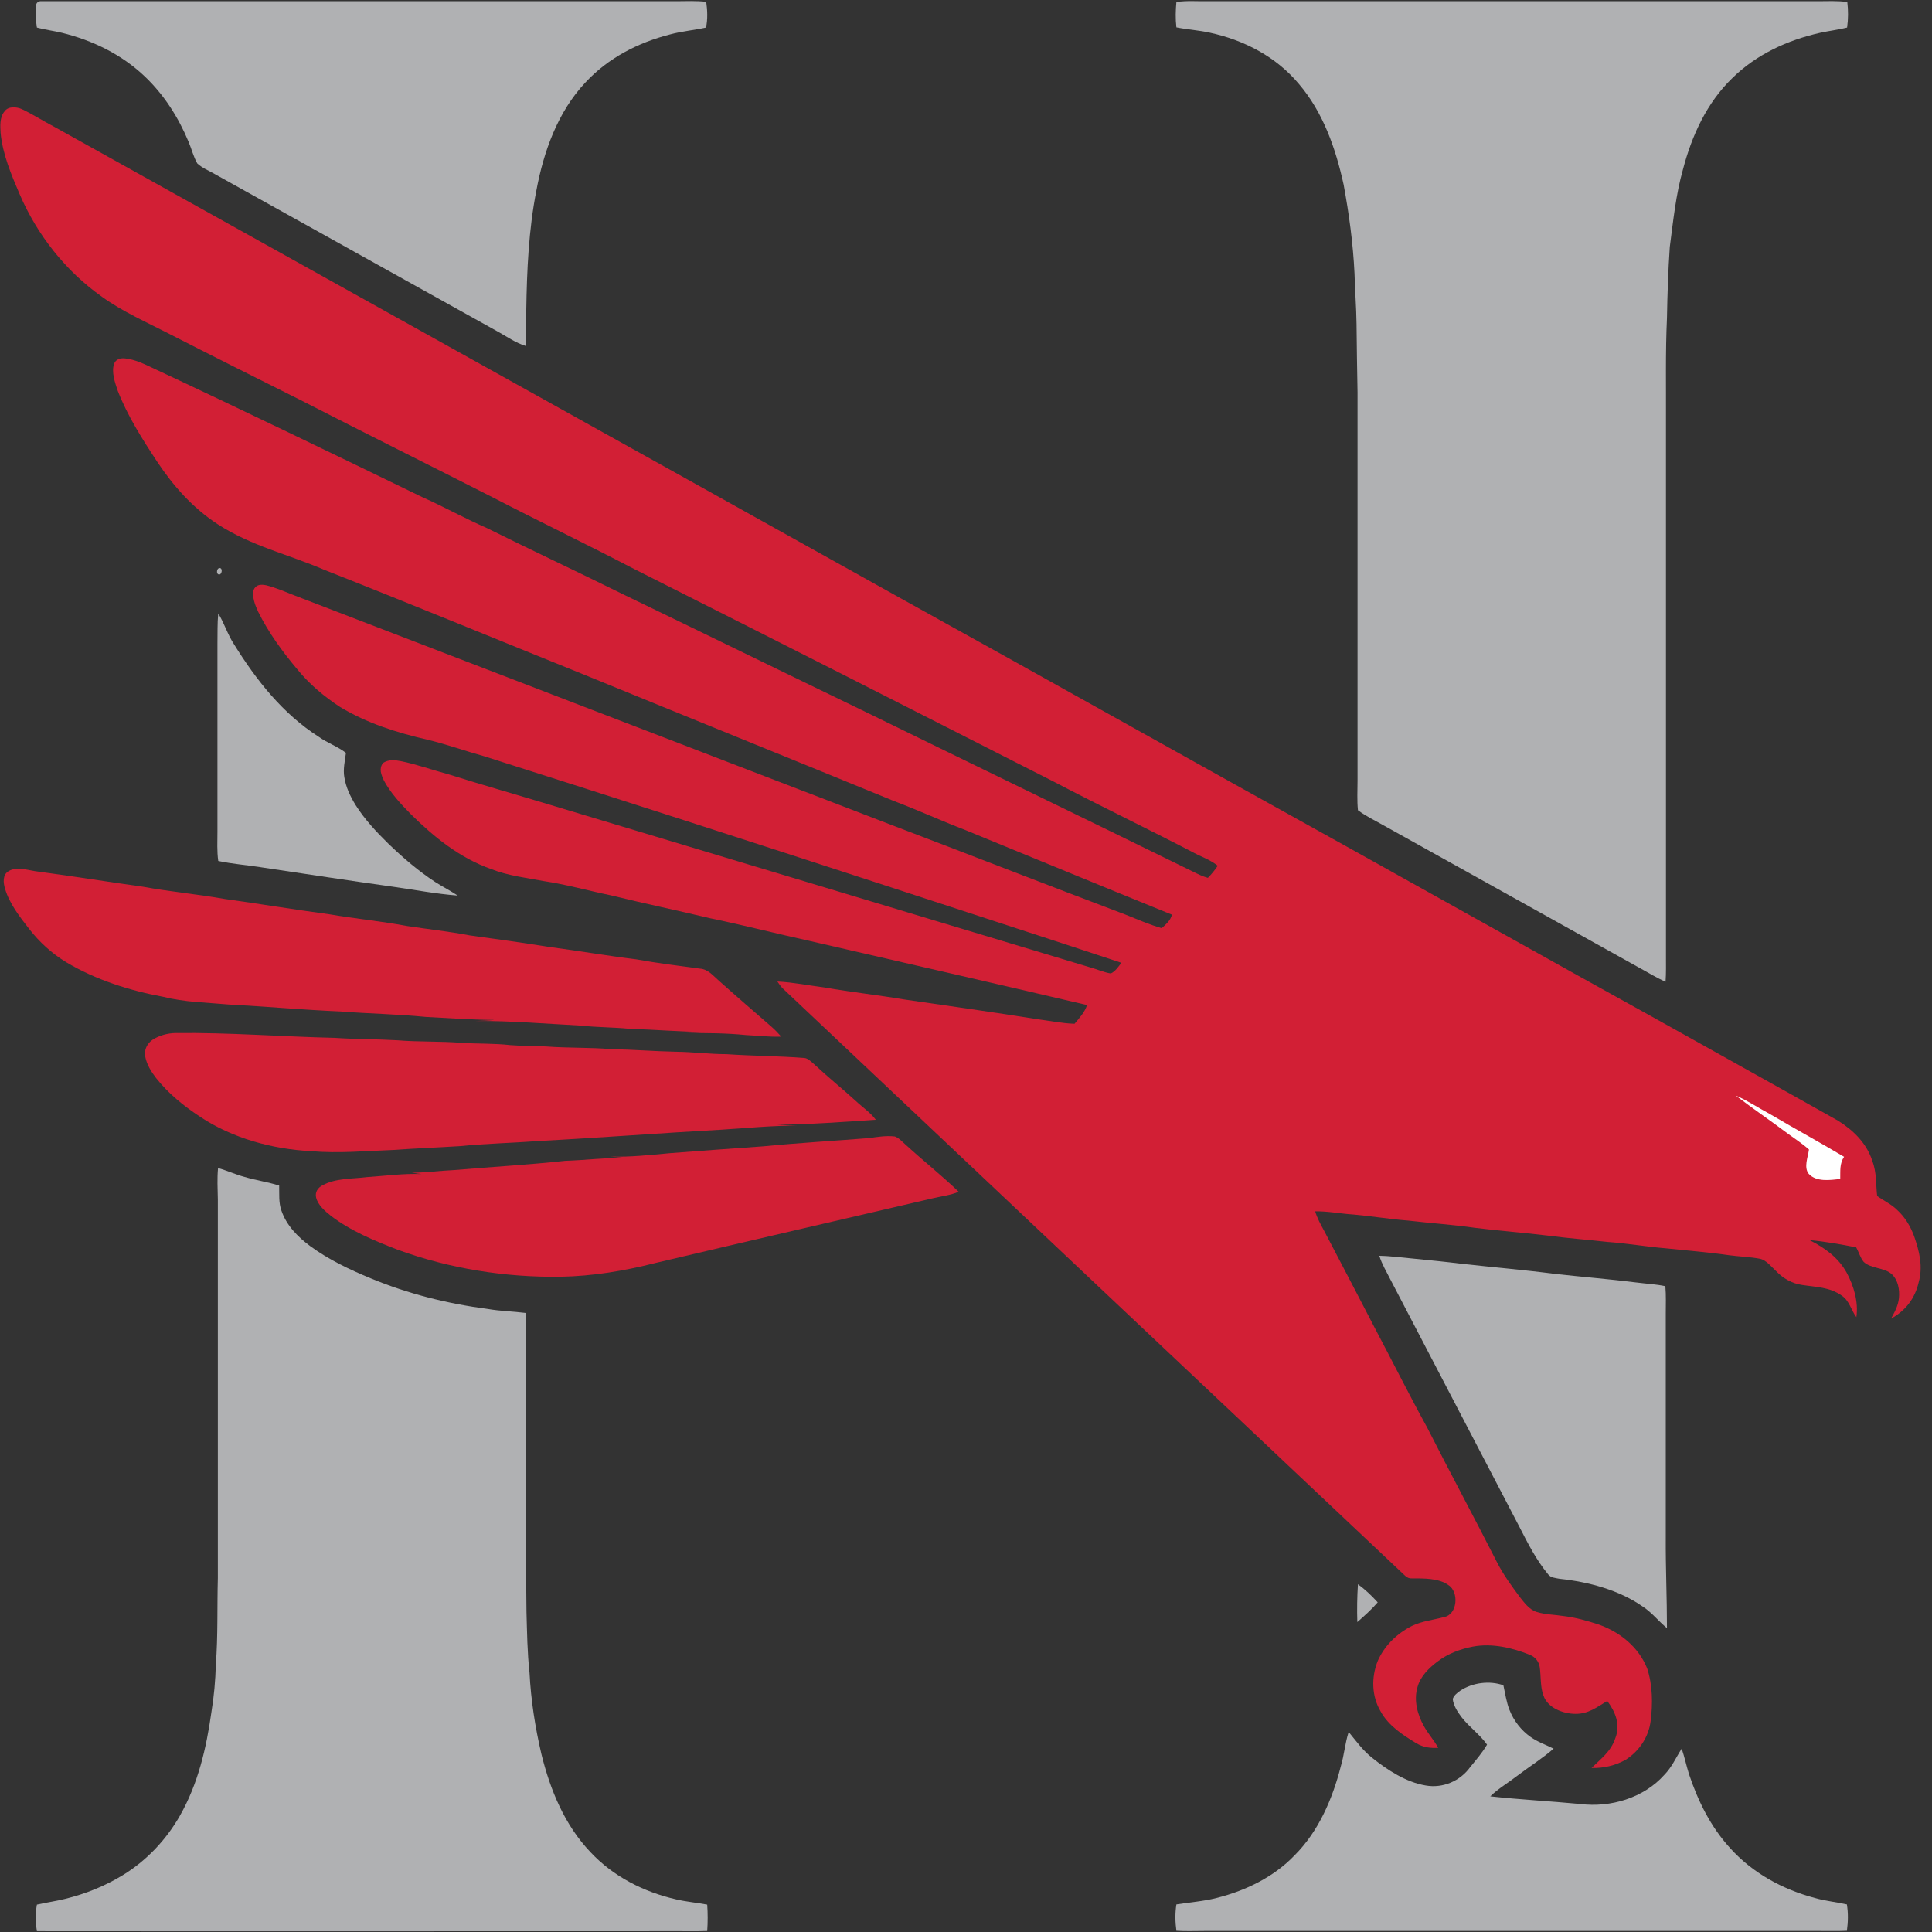<?xml version="1.0" encoding="UTF-8"?>
<svg width="200px" height="200px" viewBox="0 0 200 200" version="1.1" xmlns="http://www.w3.org/2000/svg" xmlns:xlink="http://www.w3.org/1999/xlink">
    <rect x="0" y="0" width="200" height="200" fill="#333333" stroke="none"/>
    <!-- Generator: Sketch 54.1 (76490) - https://sketchapp.com -->
    <title>huntingdon</title>
    <desc>Created with Sketch.</desc>
    <g id="huntingdon" stroke="none" stroke-width="1" fill="none" fill-rule="evenodd">
        <g id="huntingdon_BGL">
            <g id="huntingdon">
                <path d="M4.155,0.125 C26.081,0.125 48.027,0.125 69.953,0.125 C71.018,0.125 72.062,0.062 73.106,0.188 C73.231,1.083 73.273,1.979 73.085,2.854 C71.853,3.125 70.6,3.229 69.368,3.562 C66.027,4.417 62.958,6 60.598,8.542 C57.737,11.583 56.275,15.688 55.524,19.729 C54.73,23.75 54.542,27.979 54.48,32.062 C54.459,33.312 54.521,34.542 54.417,35.812 C53.352,35.479 52.559,34.896 51.577,34.354 C41.805,28.917 32.011,23.458 22.239,18.021 C21.633,17.667 20.923,17.396 20.422,16.917 C20.025,16.229 19.837,15.417 19.524,14.688 C18.48,12.167 16.997,9.833 15.014,7.938 C12.612,5.646 9.626,4.188 6.411,3.396 C5.554,3.188 4.677,3.083 3.821,2.854 C3.717,2.167 3.654,1.5 3.717,0.792 C3.696,0.479 3.78,0.188 4.155,0.125 Z" id="Shape" fill="#B0B1B3" fill-rule="nonzero"></path>
                <path d="M121.78,0.208 C122.887,0.042 123.952,0.146 125.08,0.125 C146.107,0.125 167.114,0.125 188.142,0.125 C189.186,0.125 190.188,0.062 191.232,0.208 C191.337,1.104 191.337,1.958 191.211,2.854 C190.292,3.083 189.353,3.188 188.413,3.396 C185.009,4.167 181.835,5.625 179.33,8.083 C176.678,10.646 175.133,14.042 174.214,17.562 C173.483,20.146 173.211,22.854 172.856,25.562 C172.689,28 172.606,30.458 172.564,32.896 C172.397,36.521 172.481,40.125 172.46,43.75 C172.46,62.146 172.46,80.562 172.46,98.958 C172.46,99.854 172.481,100.75 172.418,101.625 C171.478,101.229 170.643,100.688 169.745,100.208 C160.933,95.312 152.142,90.396 143.33,85.5 C142.39,84.958 141.43,84.521 140.574,83.875 C140.469,82.854 140.532,81.833 140.532,80.812 C140.532,67.417 140.532,54 140.532,40.604 C140.49,38.25 140.448,35.875 140.428,33.521 C140.407,31.792 140.261,30.042 140.219,28.312 C140.073,25.229 139.655,22.146 139.091,19.104 C138.277,15.396 136.982,11.646 134.476,8.708 C132.117,5.875 128.797,4.146 125.205,3.375 C124.077,3.125 122.929,3.062 121.78,2.833 C121.676,1.958 121.697,1.104 121.78,0.208 Z" id="Shape" fill="#B0B1B3" fill-rule="nonzero"></path>
                <path d="M2.255,11.292 C3.404,11.833 4.49,12.542 5.617,13.125 C34.914,29.458 64.231,45.75 93.507,62.083 C108.855,70.583 123.827,79 139.237,87.542 C149.95,93.5 160.662,99.521 171.395,105.458 C177.68,108.979 183.965,112.458 190.251,116 C191.859,117 193.216,118.333 193.821,120.167 C194.281,121.396 194.176,122.542 194.323,123.812 C195.053,124.333 195.784,124.646 196.411,125.271 C197.204,126 197.768,126.938 198.144,127.958 C198.687,129.521 199.084,131.083 198.624,132.729 C198.248,134.396 197.267,135.688 195.763,136.5 C196.139,135.812 196.494,135.188 196.578,134.375 C196.661,133.521 196.494,132.5 195.826,131.896 C195.074,131.208 193.654,131.333 192.924,130.625 C192.569,130.188 192.422,129.604 192.151,129.125 C190.564,128.812 188.935,128.521 187.327,128.375 C188.914,129.188 190.292,130.167 191.169,131.75 C191.9,133.104 192.401,134.792 192.172,136.354 C191.587,135.562 191.483,134.708 190.668,134.125 C189.374,133.229 188.058,133.25 186.576,133.021 C185.511,132.875 184.571,132.333 183.84,131.562 C183.381,131.146 182.859,130.458 182.211,130.312 C181.146,130.104 180.04,130.083 178.975,129.938 C176.824,129.625 174.652,129.458 172.481,129.229 C170.434,129.062 168.43,128.708 166.383,128.562 C164.358,128.333 162.332,128.188 160.307,127.917 C157.759,127.604 155.212,127.417 152.685,127.104 C150.388,126.771 148.07,126.625 145.773,126.354 C143.873,126.208 142.015,125.896 140.135,125.729 C138.799,125.646 137.483,125.375 136.147,125.396 C136.356,126.104 136.711,126.75 137.066,127.396 C138.861,130.833 140.657,134.25 142.432,137.688 C144.207,141.042 145.899,144.438 147.736,147.771 C150.117,152.458 152.622,157.104 155.003,161.792 C155.65,163.042 156.485,164.188 157.321,165.312 C157.801,165.917 158.323,166.646 159.096,166.875 C159.973,167.146 160.954,167.146 161.852,167.292 C163.126,167.438 164.337,167.792 165.548,168.188 C167.741,168.979 169.641,170.521 170.518,172.729 C171.082,174.458 171.102,176.396 170.873,178.167 C170.664,179.833 169.682,181.292 168.263,182.188 C167.198,182.771 165.986,183.062 164.754,183.021 C165.757,182.042 166.759,181.312 167.218,179.938 C167.761,178.542 167.239,177.229 166.383,176.083 C165.297,176.729 164.42,177.438 163.084,177.417 C161.831,177.417 160.223,176.812 159.785,175.542 C159.43,174.646 159.534,173.5 159.388,172.562 C159.284,171.979 158.929,171.542 158.386,171.312 C156.527,170.562 154.439,170.083 152.455,170.458 C151.161,170.708 149.887,171.188 148.843,171.979 C147.924,172.667 147.026,173.542 146.734,174.667 C146.337,176.021 146.734,177.5 147.402,178.688 C147.841,179.479 148.446,180.146 148.885,180.938 C148.091,180.979 147.36,180.896 146.65,180.479 C145.23,179.625 143.706,178.625 142.912,177.146 C141.994,175.583 141.952,173.667 142.599,172 C143.288,170.375 144.604,169.104 146.17,168.312 C147.256,167.792 148.363,167.708 149.49,167.396 C150.889,167.146 151.056,164.771 149.929,164.083 C148.926,163.354 147.339,163.396 146.17,163.396 C145.857,163.417 145.69,163.312 145.46,163.125 C123.994,142.896 102.507,122.604 81.02,102.312 C80.811,102.104 80.644,101.854 80.477,101.604 C82.127,101.688 83.755,102.021 85.405,102.229 C88.12,102.708 90.855,103 93.57,103.458 C98.164,104.125 102.778,104.771 107.351,105.5 C108.646,105.667 109.941,105.938 111.235,105.979 C111.716,105.417 112.3,104.771 112.53,104.042 C102.945,101.792 93.34,99.604 83.776,97.396 C80.331,96.646 76.906,95.75 73.44,95.042 C70.057,94.229 66.633,93.521 63.25,92.688 C60.911,92.208 58.635,91.562 56.275,91.208 C54.375,90.854 52.559,90.646 50.825,89.958 C47.589,88.812 44.916,86.646 42.515,84.271 C41.491,83.229 40.426,82.083 39.737,80.792 C39.466,80.188 39.194,79.583 39.654,78.979 C40.239,78.604 40.844,78.667 41.491,78.792 C43.162,79.125 44.812,79.729 46.461,80.167 C49.969,81.271 53.498,82.271 57.006,83.333 C75.612,88.917 94.259,94.542 112.864,100.146 C113.574,100.333 114.284,100.667 114.994,100.771 C115.453,100.562 115.788,100.062 116.08,99.667 C107.978,96.979 99.771,94.333 91.649,91.667 C77.846,87.167 63.981,82.688 50.136,78.292 C48.173,77.75 46.273,77.062 44.29,76.583 C41.095,75.854 38.004,74.875 35.206,73.188 C33.556,72.104 32.032,70.833 30.779,69.292 C29.234,67.458 27.793,65.479 26.728,63.333 C26.415,62.667 26.081,61.812 26.248,61.083 C26.478,60.5 27,60.479 27.543,60.583 C28.566,60.833 29.526,61.271 30.508,61.646 C51.013,69.521 71.498,77.417 92.004,85.292 C100.168,88.396 108.312,91.583 116.477,94.667 C117.729,95.167 118.961,95.708 120.256,96.083 C120.716,95.667 121.154,95.312 121.321,94.688 C114.18,91.792 107.08,88.854 99.959,85.938 C97.454,84.979 95.01,83.854 92.526,82.917 C81.793,78.521 70.976,74.146 60.243,69.75 C51.306,66.146 42.535,62.521 33.598,59 C29.84,57.375 26.039,56.542 22.51,54.25 C19.963,52.583 17.937,50.312 16.267,47.792 C14.742,45.479 13.176,43.021 12.174,40.417 C11.902,39.604 11.506,38.479 11.819,37.646 C11.986,37.167 12.529,37.042 12.967,37.104 C13.949,37.208 14.909,37.667 15.786,38.083 C25.141,42.458 34.433,46.958 43.705,51.458 C45.96,52.458 48.111,53.667 50.366,54.646 C55.064,56.979 59.825,59.208 64.544,61.542 C72.834,65.542 81.124,69.604 89.414,73.604 C100.774,79.167 112.154,84.667 123.493,90.229 C123.994,90.479 124.495,90.729 125.038,90.875 C125.435,90.479 125.748,90.083 126.061,89.625 C125.435,89.125 124.704,88.812 123.973,88.479 C119.024,85.896 113.971,83.479 109.043,80.896 C94.593,73.542 80.08,66.167 65.756,58.958 C60.848,56.396 55.858,54 50.951,51.458 C44.352,48.104 37.733,44.812 31.155,41.438 C26.624,39.167 22.072,36.896 17.561,34.583 C15.223,33.375 12.696,32.271 10.566,30.729 C6.786,28.062 3.842,24.312 2.025,20.083 C1.169,18.083 0.271,15.958 0.063,13.771 C0.021,13.021 -0.042,12.146 0.459,11.542 C0.856,10.958 1.733,11.062 2.255,11.292 Z" id="Shape" fill="#D21F35" fill-rule="nonzero"></path>
                <path d="M22.593,58.854 C23.052,58.604 23.052,59.417 22.698,59.479 C22.385,59.458 22.427,59 22.593,58.854 Z" id="Shape" fill="#B0B1B3" fill-rule="nonzero"></path>
                <path d="M22.594,63.5 C23.22,64.521 23.554,65.667 24.222,66.688 C26.519,70.396 29.276,73.896 32.993,76.271 C33.891,76.917 34.956,77.271 35.812,77.938 C35.707,78.75 35.498,79.646 35.645,80.458 C35.812,81.5 36.25,82.417 36.793,83.312 C37.754,84.833 38.965,86.125 40.239,87.375 C41.742,88.812 43.308,90.167 45.062,91.312 C45.814,91.792 46.628,92.208 47.38,92.708 C45.187,92.542 42.995,92.125 40.802,91.812 C36.188,91.167 31.573,90.458 26.958,89.771 C25.517,89.542 24.035,89.438 22.594,89.125 C22.448,88.104 22.51,87.104 22.51,86.062 C22.51,79.604 22.51,73.146 22.51,66.688 C22.531,65.604 22.489,64.562 22.594,63.5 Z" id="Shape" fill="#B0B1B3" fill-rule="nonzero"></path>
                <path d="M3.967,90.229 C7.58,90.708 11.172,91.292 14.784,91.792 C17.603,92.312 20.443,92.562 23.262,93.062 C26.874,93.562 30.487,94.167 34.099,94.646 C36.751,95.104 39.445,95.354 42.097,95.854 C44.269,96.188 46.461,96.417 48.633,96.833 C51.368,97.208 54.083,97.583 56.797,98.021 C59.825,98.417 62.832,98.938 65.881,99.312 C68.053,99.708 70.266,99.979 72.459,100.271 C73.315,100.333 73.837,101.021 74.442,101.542 C76.238,103.146 78.076,104.729 79.892,106.312 C80.247,106.625 80.561,106.958 80.874,107.312 C79.642,107.354 78.431,107.208 77.199,107.146 C75.131,106.938 73.085,106.938 71.018,106.938 C71.707,106.917 72.417,106.896 73.106,106.833 C70.454,106.812 67.823,106.583 65.171,106.5 C63.48,106.333 61.788,106.354 60.097,106.167 C56.505,105.979 52.893,105.667 49.301,105.688 C49.927,105.667 50.554,105.646 51.18,105.583 C48.8,105.562 46.44,105.396 44.081,105.271 C41.157,104.979 38.213,104.938 35.29,104.708 C31.385,104.542 27.501,104.188 23.596,103.979 C21.341,103.771 19.107,103.75 16.893,103.188 C13.406,102.542 9.919,101.438 6.849,99.604 C5.346,98.688 4.072,97.521 3.007,96.146 C2.046,94.917 0.961,93.521 0.522,92 C0.334,91.396 0.251,90.562 0.877,90.188 C1.754,89.646 2.986,90.125 3.967,90.229 Z" id="Shape" fill="#D21F35" fill-rule="nonzero"></path>
                <path d="M18.146,106.938 C23.68,106.875 29.13,107.312 34.663,107.438 C36.814,107.583 38.986,107.562 41.136,107.688 C43.35,107.875 45.605,107.771 47.818,107.958 C49.489,108.062 51.159,108 52.809,108.188 C54.062,108.292 55.336,108.25 56.589,108.333 C58.802,108.5 61.036,108.417 63.271,108.604 C65.526,108.646 67.76,108.833 70.015,108.875 C71.749,108.896 73.461,109.125 75.194,109.125 C77.888,109.312 80.581,109.312 83.275,109.521 C83.651,109.562 83.985,109.917 84.257,110.146 C85.656,111.458 87.159,112.667 88.579,113.958 C89.31,114.646 90.062,115.125 90.667,115.917 C87.263,116.146 83.839,116.396 80.414,116.438 C81.103,116.479 81.813,116.5 82.503,116.521 C79.913,116.521 77.366,116.771 74.776,116.938 C68.366,117.292 61.976,117.792 55.565,118.125 C52.934,118.333 50.262,118.375 47.631,118.646 C45.334,118.792 43.037,118.875 40.74,119.042 C37.858,119.146 35.06,119.417 32.178,119.167 C28.19,118.958 24.055,117.833 20.714,115.604 C19.002,114.479 17.436,113.208 16.162,111.604 C15.661,110.958 15.181,110.188 15.035,109.375 C14.888,108.688 15.243,108 15.807,107.625 C16.496,107.188 17.332,106.958 18.146,106.938 Z" id="Shape" fill="#D21F35" fill-rule="nonzero"></path>
                <path d="M179.706,113.417 C180.917,113.938 182.065,114.708 183.235,115.333 C185.782,116.833 188.371,118.25 190.898,119.75 C190.418,120.479 190.522,121.208 190.501,122.042 C189.457,122.167 188.037,122.375 187.244,121.521 C186.701,120.854 187.16,119.771 187.265,119 C186.596,118.396 185.845,117.917 185.135,117.396 C183.36,116.062 181.522,114.812 179.747,113.458 L179.706,113.417 Z" id="Shape" fill="#FFFFFF" fill-rule="nonzero"></path>
                <path d="M92.63,117.646 C93.069,117.792 93.424,118.229 93.778,118.521 C95.574,120.167 97.495,121.688 99.249,123.375 C98.372,123.729 97.475,123.833 96.577,124.042 C87.034,126.271 77.324,128.5 67.823,130.75 C64.628,131.562 61.371,132.104 58.05,132.167 C52.329,132.25 46.545,131.333 41.178,129.375 C38.798,128.458 36.271,127.417 34.246,125.854 C33.64,125.375 32.909,124.75 32.721,123.958 C32.596,123.396 32.909,122.938 33.41,122.688 C34.747,121.958 36.501,122.042 37.983,121.854 C39.884,121.729 41.763,121.458 43.642,121.542 C43.308,121.5 42.953,121.438 42.619,121.396 C44.081,121.396 45.542,121.188 47.004,121.125 C50.846,120.792 54.688,120.583 58.51,120.167 C60.514,120.104 62.519,119.854 64.544,119.854 C64.106,119.812 63.647,119.771 63.208,119.729 C65.275,119.792 67.301,119.562 69.347,119.375 C72.584,119.125 75.779,118.896 79.015,118.667 C82.649,118.312 86.324,118.104 89.978,117.812 C90.855,117.688 91.711,117.542 92.63,117.646 Z" id="Shape" fill="#D21F35" fill-rule="nonzero"></path>
                <path d="M22.573,120.917 C23.492,121.167 24.369,121.583 25.308,121.833 C26.499,122.188 27.71,122.354 28.9,122.729 C28.921,123.604 28.837,124.5 29.13,125.312 C29.652,126.854 30.821,128.042 32.116,129 C34.016,130.396 36.208,131.438 38.38,132.333 C42.243,133.938 46.315,134.958 50.47,135.5 C51.786,135.729 53.101,135.75 54.417,135.917 C54.48,146.208 54.375,156.583 54.501,166.875 C54.563,168.979 54.584,171.062 54.814,173.146 C54.96,176 55.398,178.812 56.046,181.583 C56.965,185.312 58.447,188.917 61.12,191.729 C63.5,194.271 66.633,195.854 69.995,196.625 C71.059,196.875 72.124,196.958 73.21,197.167 C73.273,198.083 73.273,198.979 73.21,199.896 C71.853,199.958 70.496,199.896 69.138,199.917 C47.401,199.917 25.538,199.938 3.821,199.917 C3.675,199 3.654,198.083 3.821,197.167 C4.803,196.938 5.805,196.812 6.786,196.562 C8.875,196.042 10.858,195.25 12.696,194.125 C15.16,192.625 17.206,190.458 18.626,187.958 C20.506,184.646 21.362,180.979 21.884,177.25 C22.155,175.604 22.301,173.979 22.343,172.312 C22.573,169.333 22.468,166.354 22.552,163.354 C22.552,150.292 22.552,137.25 22.552,124.188 C22.531,123.083 22.468,122 22.573,120.917 Z" id="Shape" fill="#B0B1B3" fill-rule="nonzero"></path>
                <path d="M142.787,130 C143.977,130.021 145.147,130.188 146.316,130.292 C148.008,130.458 149.699,130.625 151.369,130.833 C154.564,131.188 157.78,131.458 160.975,131.875 C163.815,132.188 166.655,132.417 169.474,132.771 C170.455,132.896 171.416,132.938 172.397,133.146 C172.481,134.104 172.439,135.062 172.439,136.021 C172.439,143.729 172.439,151.438 172.439,159.146 C172.418,162.271 172.564,165.417 172.564,168.542 C171.687,167.833 171.019,166.938 170.058,166.312 C167.594,164.583 164.42,163.75 161.455,163.438 C161.038,163.354 160.536,163.333 160.265,162.979 C159.012,161.458 158.177,159.792 157.279,158.042 C152.831,149.5 148.363,140.958 143.915,132.417 C143.518,131.625 143.059,130.875 142.787,130 Z" id="Shape" fill="#B0B1B3" fill-rule="nonzero"></path>
                <path d="M140.574,164 C141.325,164.542 141.994,165.188 142.62,165.875 C141.994,166.604 141.242,167.271 140.511,167.917 C140.469,166.604 140.49,165.292 140.574,164 Z" id="Shape" fill="#B0B1B3" fill-rule="nonzero"></path>
                <path d="M155.629,174.458 C155.817,175.292 155.942,176.208 156.256,177 C156.694,178.125 157.467,179.125 158.448,179.812 C159.179,180.333 159.993,180.604 160.829,181.021 C159.659,182.042 158.323,182.875 157.091,183.812 C156.151,184.542 155.107,185.146 154.272,185.958 C157.362,186.292 160.474,186.458 163.585,186.75 C166.717,187.146 170.163,186.125 172.293,183.729 C173.086,182.917 173.483,181.958 174.088,181.021 C174.381,181.875 174.569,182.771 174.84,183.646 C175.78,186.458 177.075,189.083 179.079,191.292 C181.418,193.896 184.508,195.583 187.87,196.479 C188.956,196.792 190.084,196.896 191.19,197.146 C191.337,198.062 191.316,198.958 191.19,199.875 C190.313,199.917 189.436,199.896 188.538,199.896 C167.239,199.896 145.94,199.896 124.641,199.896 C123.681,199.896 122.741,199.938 121.78,199.875 C121.655,198.958 121.634,198.062 121.78,197.146 C123.18,196.917 124.558,196.833 125.936,196.479 C128.943,195.729 131.866,194.312 134.017,192.062 C136.502,189.583 137.943,186.208 138.799,182.854 C139.154,181.667 139.237,180.458 139.613,179.292 C140.386,180.229 141.075,181.208 142.056,181.979 C143.622,183.229 145.564,184.5 147.59,184.833 C149.365,185.146 151.161,184.375 152.205,182.917 C152.81,182.167 153.437,181.458 153.938,180.604 C153.186,179.542 152.1,178.792 151.307,177.771 C150.889,177.229 150.451,176.542 150.388,175.875 C150.513,175.5 150.868,175.229 151.161,175.021 C152.455,174.167 154.209,173.958 155.629,174.458 Z" id="Shape" fill="#B0B1B3" fill-rule="nonzero"></path>
            </g>
        </g>
    </g>
</svg>